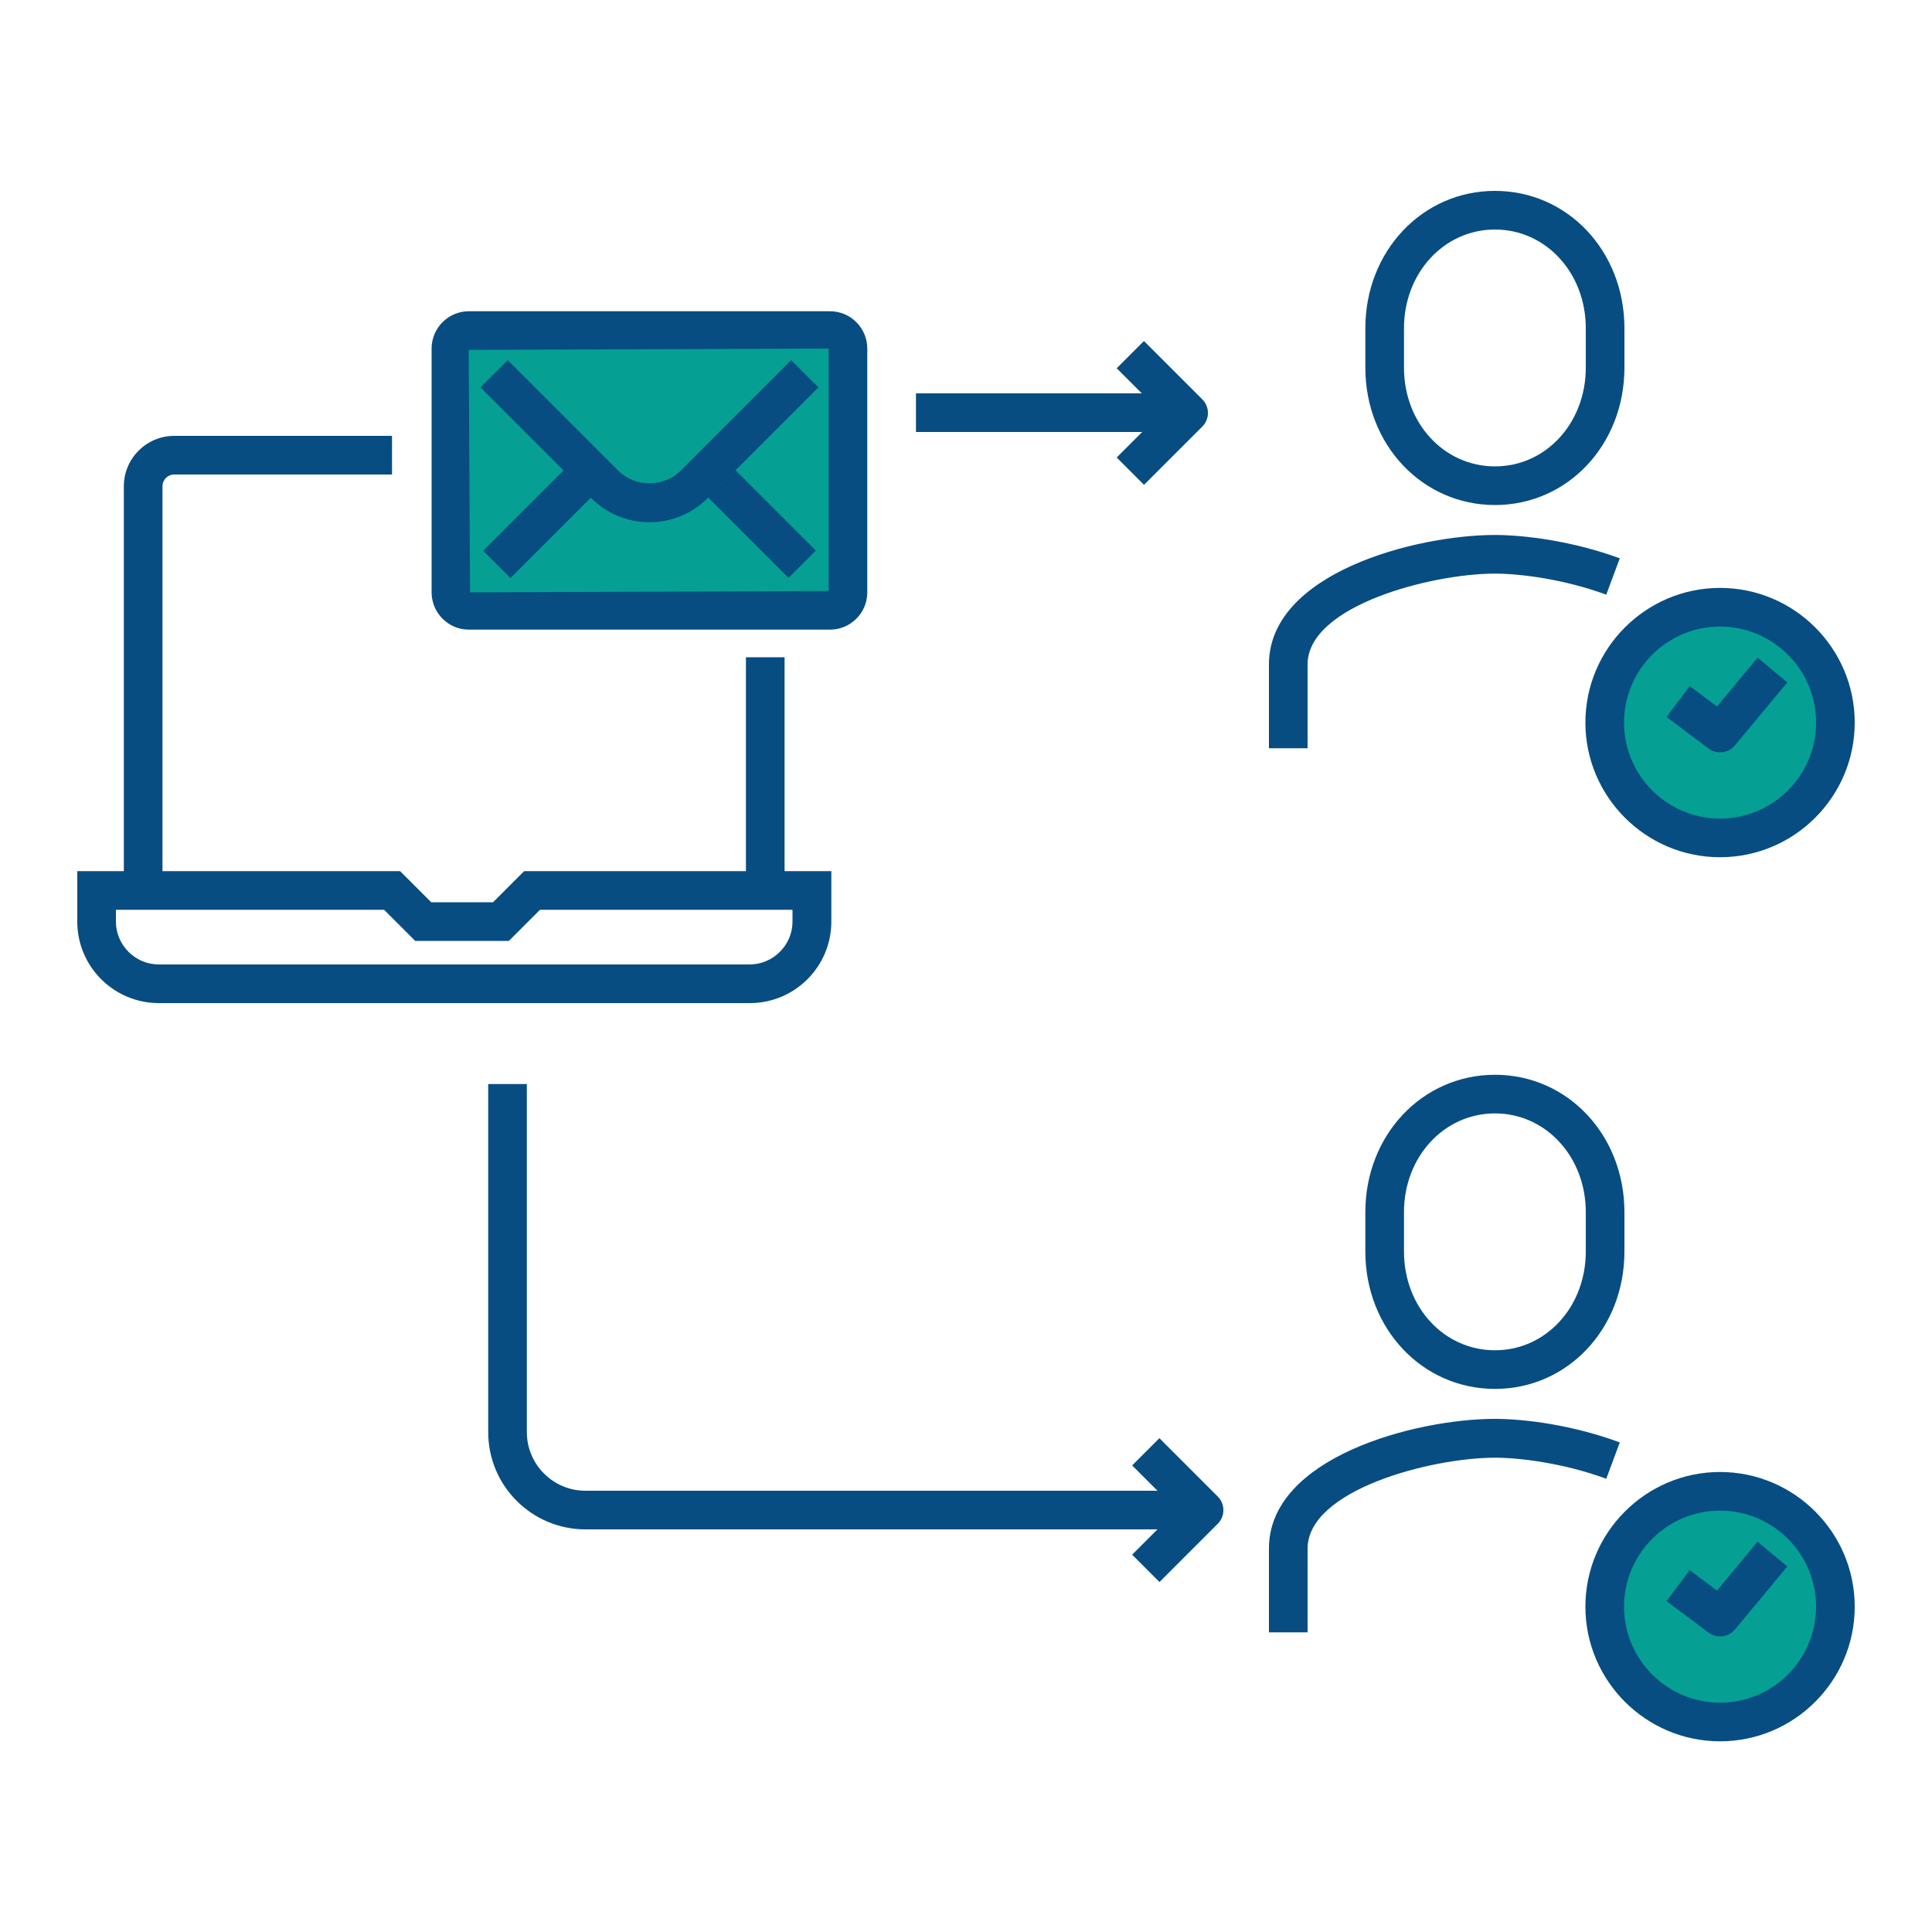 <?xml version="1.0" encoding="UTF-8"?><svg id="_イヤー_2" xmlns="http://www.w3.org/2000/svg" viewBox="0 0 100 100"><defs><style>.cls-1{fill:none;}.cls-2{fill:#074d82;}.cls-3{fill:#059f94;}</style></defs><g id="_イヤー_1-2"><g><g><g><rect class="cls-2" x="47.41" y="20.36" width="14.11" height="2"/><path class="cls-2" d="M59.21,25.09l-1.41-1.41,2.31-2.31-2.31-2.31,1.41-1.41,3.02,3.02c.39,.39,.39,1.02,0,1.41l-3.02,3.02Z"/></g><g><path class="cls-2" d="M62.32,79.16H30.3c-2.77,0-5.03-2.25-5.03-5.03v-18.02h2v18.02c0,1.67,1.36,3.03,3.03,3.03H62.32v2Z"/><path class="cls-2" d="M60.01,81.88l-1.41-1.41,2.31-2.31-2.31-2.31,1.41-1.41,3.02,3.02c.39,.39,.39,1.02,0,1.41l-3.02,3.02Z"/></g><g><g><g><path class="cls-3" d="M43.9,30.65c0,.52-.42,.93-.93,.93H24.27c-.52,0-.93-.42-.93-.93v-12.62c0-.52,.42-.93,.93-.93h18.69c.52,0,.93,.42,.93,.93v12.62Z"/><path class="cls-2" d="M42.96,32.59H24.27c-1.07,0-1.93-.87-1.93-1.93v-12.62c0-1.07,.87-1.93,1.93-1.93h18.69c1.07,0,1.93,.87,1.93,1.93v12.62c0,1.07-.87,1.93-1.93,1.93Zm-.07-14.55l-18.63,.07,.07,12.55,18.56-.07v-12.55Z"/></g><path class="cls-2" d="M33.62,27.03c-1.14,0-2.21-.44-3.02-1.25l-5.73-5.73,1.41-1.41,5.73,5.73c.86,.86,2.35,.86,3.21,0l5.73-5.73,1.41,1.41-5.73,5.73c-.81,.81-1.88,1.25-3.02,1.25Z"/><rect class="cls-2" x="24.85" y="26.13" width="5.89" height="2" transform="translate(-11.04 27.6) rotate(-45)"/><rect class="cls-2" x="38.44" y="24.18" width="2" height="5.89" transform="translate(-7.63 35.83) rotate(-45)"/></g><path class="cls-2" d="M8.41,46.09h-2V25.17c0-1.44,1.17-2.61,2.61-2.61h11.27v2H9.02c-.34,0-.61,.27-.61,.61v20.93Z"/><rect class="cls-2" x="38.61" y="34.02" width="2" height="12.07"/><path class="cls-2" d="M38.8,51.92H8.22c-2.33,0-4.22-1.89-4.22-4.22v-2.61H20.71l1.61,1.61h3.2l1.61-1.61h15.9v2.61c0,2.33-1.89,4.22-4.22,4.22ZM6,47.09v.61c0,1.22,1,2.22,2.22,2.22h30.58c1.22,0,2.22-1,2.22-2.22v-.61h-13.07l-1.61,1.61h-4.85l-1.61-1.61H6Z"/></g><g><path class="cls-2" d="M77.38,26.14c-3.76,0-6.71-3.12-6.71-7.11v-2.04c0-3.99,2.95-7.11,6.71-7.11s6.7,3.12,6.7,7.11v2.04c0,3.99-2.94,7.11-6.7,7.11Zm0-14.26c-2.64,0-4.71,2.25-4.71,5.11v2.04c0,2.87,2.07,5.11,4.71,5.11s4.7-2.25,4.7-5.11v-2.04c0-2.87-2.07-5.11-4.7-5.11Z"/><path class="cls-2" d="M67.68,38.73h-2v-4.34c0-4.74,7.62-6.7,11.7-6.7,1.54,0,4.05,.32,6.46,1.21l-.7,1.88c-2.17-.8-4.46-1.09-5.76-1.09-3.29,0-9.7,1.66-9.7,4.7v4.34Z"/><g><g><circle class="cls-3" cx="89.03" cy="37.4" r="5.97"/><path class="cls-2" d="M89.03,44.37c-3.84,0-6.97-3.13-6.97-6.97s3.13-6.97,6.97-6.97,6.97,3.13,6.97,6.97-3.13,6.97-6.97,6.97Zm0-11.94c-2.74,0-4.97,2.23-4.97,4.97s2.23,4.97,4.97,4.97,4.97-2.23,4.97-4.97-2.23-4.97-4.97-4.97Z"/></g><path class="cls-2" d="M89.03,38.94c-.21,0-.42-.07-.6-.2l-2.17-1.63,1.2-1.6,1.41,1.06,2.1-2.53,1.54,1.28-2.71,3.26c-.2,.24-.48,.36-.77,.36Z"/></g></g><g><path class="cls-2" d="M77.38,71.89c-3.76,0-6.71-3.12-6.71-7.11v-2.04c0-3.99,2.95-7.11,6.71-7.11s6.7,3.12,6.7,7.11v2.04c0,3.99-2.94,7.11-6.7,7.11Zm0-14.26c-2.64,0-4.71,2.25-4.71,5.11v2.04c0,2.87,2.07,5.11,4.71,5.11s4.7-2.25,4.7-5.11v-2.04c0-2.87-2.07-5.11-4.7-5.11Z"/><path class="cls-2" d="M67.68,84.49h-2v-4.34c0-4.74,7.62-6.71,11.7-6.71,1.54,0,4.04,.32,6.46,1.22l-.7,1.88c-2.17-.8-4.46-1.09-5.76-1.09-3.29,0-9.7,1.66-9.7,4.71v4.34Z"/><g><g><circle class="cls-3" cx="89.03" cy="83.16" r="5.97"/><path class="cls-2" d="M89.03,90.13c-3.84,0-6.97-3.13-6.97-6.97s3.13-6.97,6.97-6.97,6.97,3.13,6.97,6.97-3.13,6.97-6.97,6.97Zm0-11.94c-2.74,0-4.97,2.23-4.97,4.97s2.23,4.97,4.97,4.97,4.97-2.23,4.97-4.97-2.23-4.97-4.97-4.97Z"/></g><path class="cls-2" d="M89.03,84.7c-.21,0-.42-.07-.6-.2l-2.17-1.63,1.2-1.6,1.41,1.06,2.1-2.53,1.54,1.28-2.71,3.26c-.2,.24-.48,.36-.77,.36Z"/></g></g></g><rect class="cls-1" width="100" height="100"/></g></g></svg>